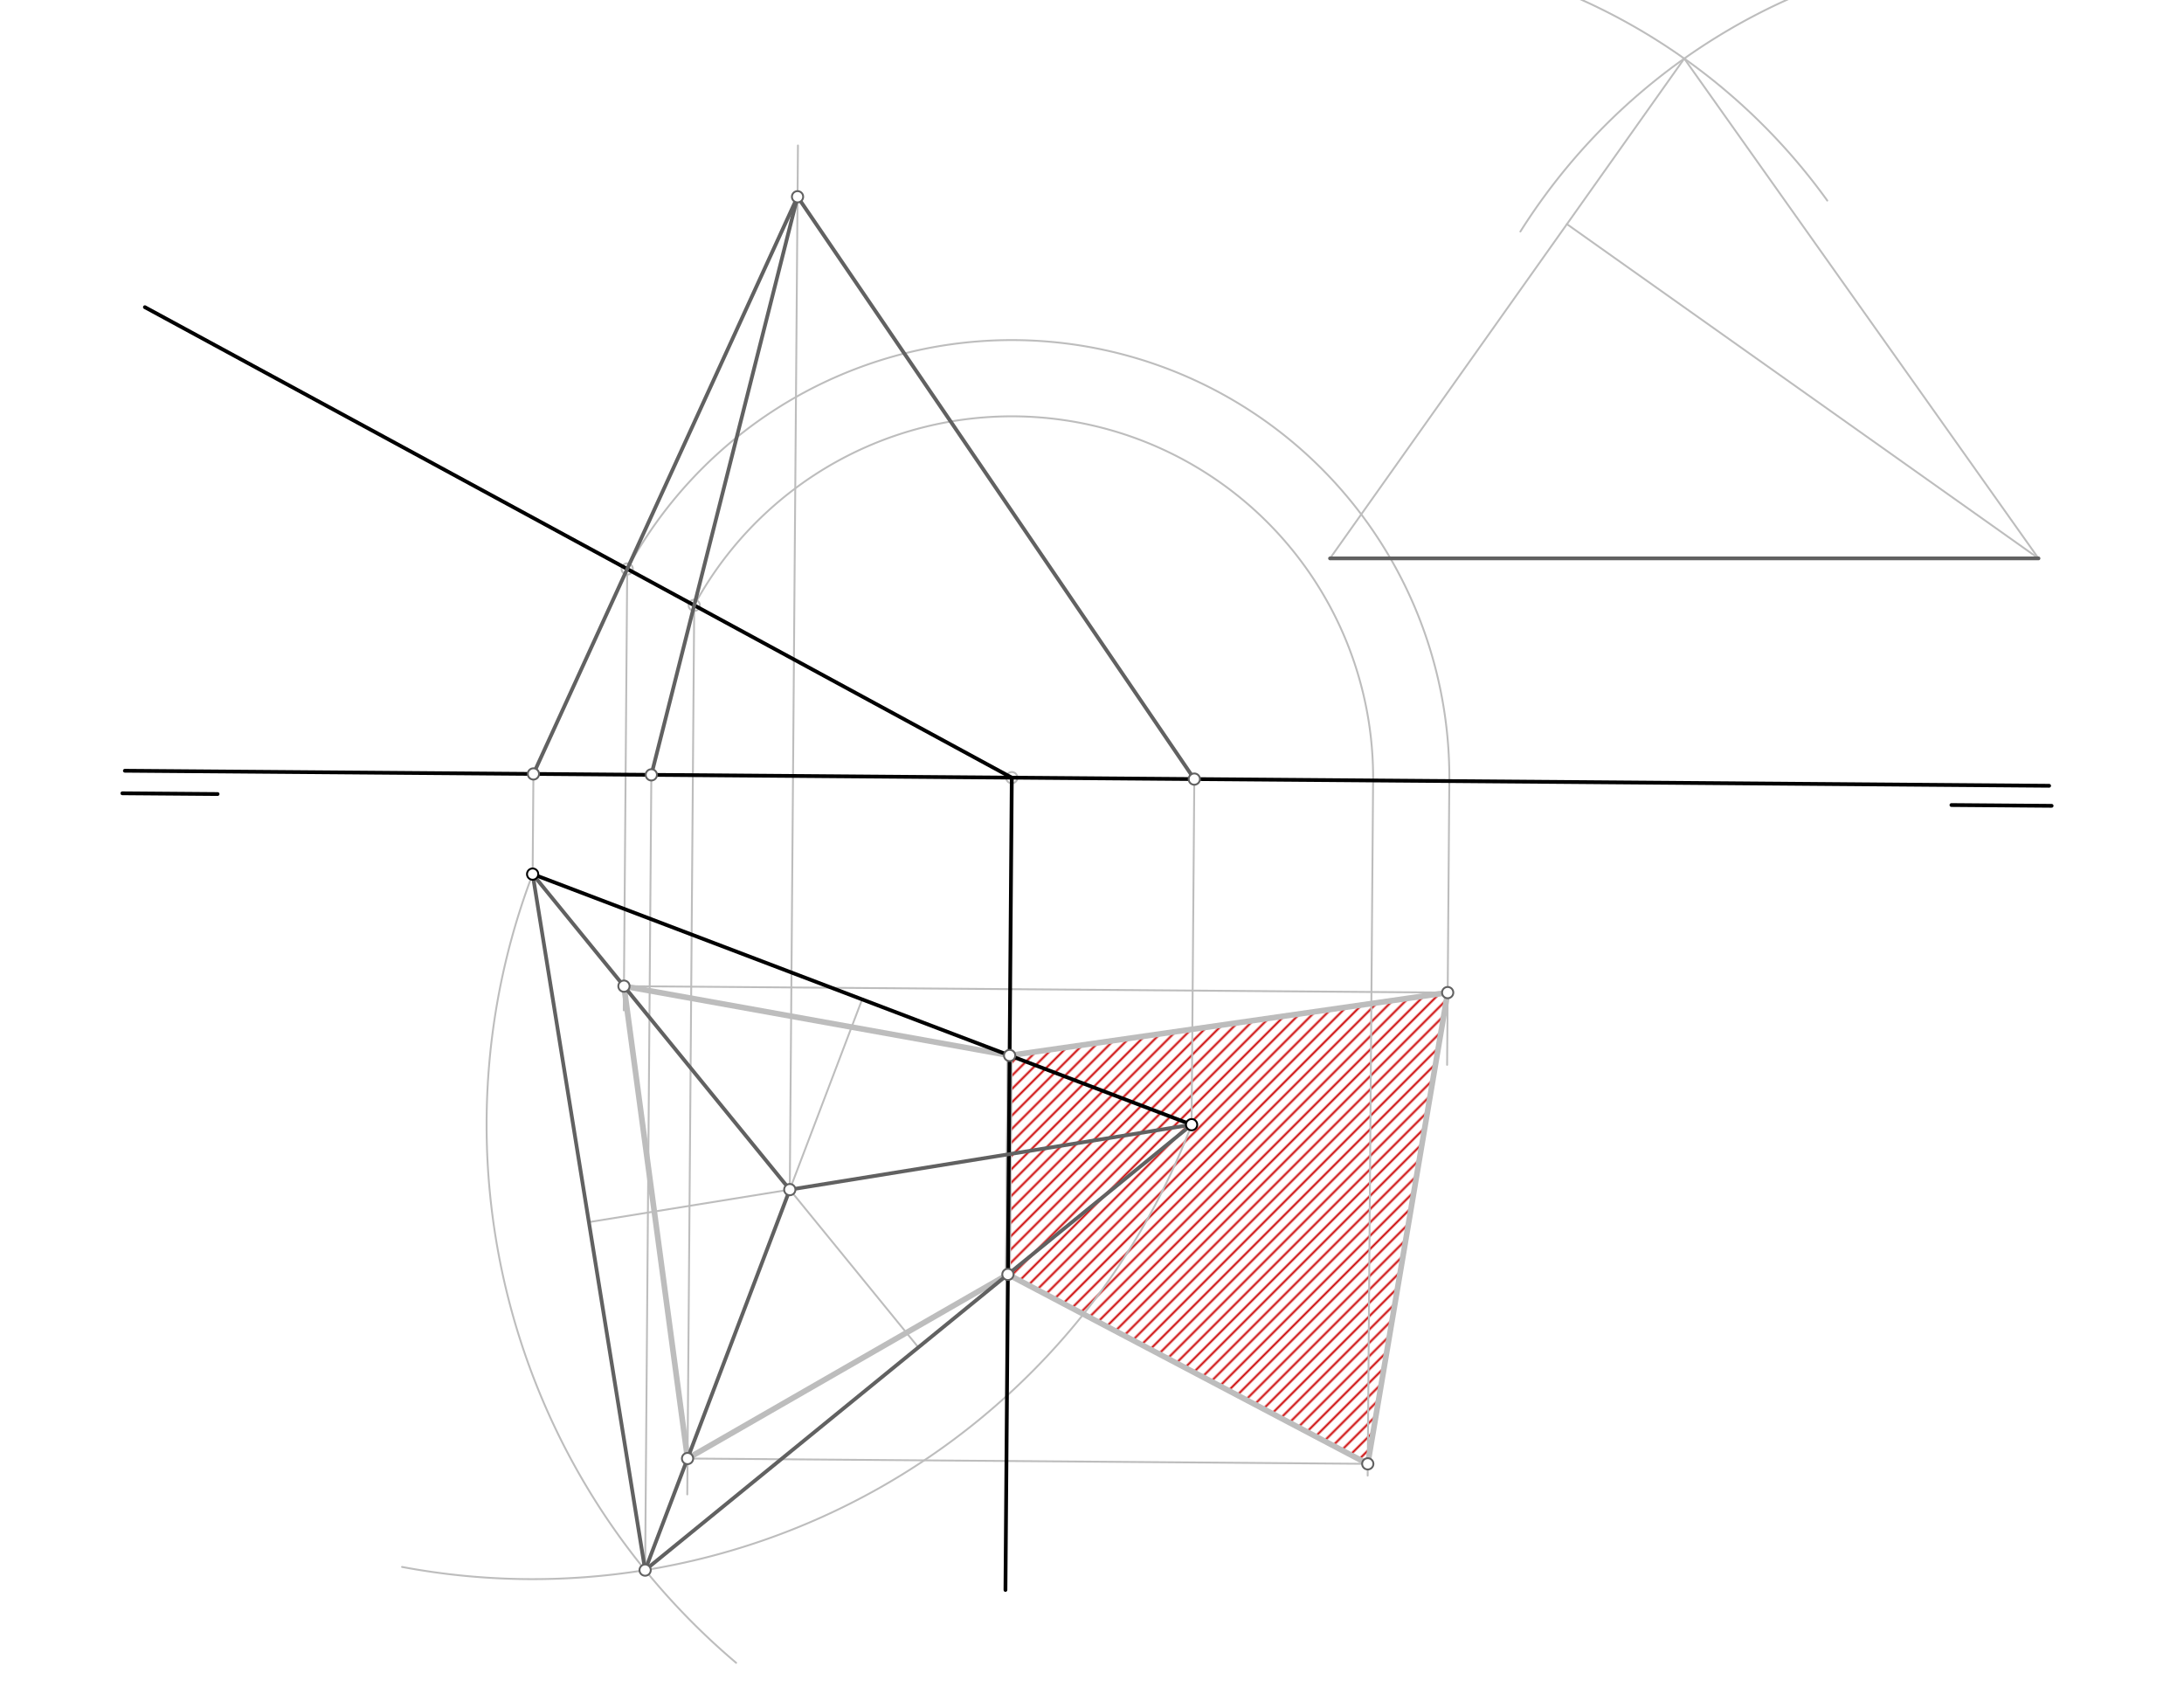 <svg xmlns="http://www.w3.org/2000/svg" class="svg--1it" height="100%" preserveAspectRatio="xMidYMid meet" viewBox="0 0 1162.205 901.417" width="100%"><defs><marker id="marker-arrow" markerHeight="16" markerUnits="userSpaceOnUse" markerWidth="24" orient="auto-start-reverse" refX="24" refY="4" viewBox="0 0 24 8"><path d="M 0 0 L 24 4 L 0 8 z" stroke="inherit"></path></marker></defs><g class="aux-layer--1FB"><g class="element--2qn"><defs><pattern height="5" id="fill_94_g4msso__pattern-stripes" patternTransform="rotate(-45)" patternUnits="userSpaceOnUse" width="5"><rect fill="#CC0000" height="1" transform="translate(0,0)" width="5"></rect></pattern></defs><g fill="url(#fill_94_g4msso__pattern-stripes)"><path d="M 537.264 561.637 L 536.354 678.13 L 727.85 778.931 L 770.375 528.176 L 537.264 561.637 Z" stroke="none"></path></g></g><g class="element--2qn"><path d="M 634.104 598.458 A 375.16 375.16 0 0 1 213.948 833.793" fill="none" stroke="#BDBDBD" stroke-dasharray="none" stroke-linecap="round" stroke-width="1"></path></g><g class="element--2qn"><path d="M 283.437 465.125 A 375.16 375.16 0 0 0 391.726 884.81" fill="none" stroke="#BDBDBD" stroke-dasharray="none" stroke-linecap="round" stroke-width="1"></path></g><g class="element--2qn"><line stroke="#BDBDBD" stroke-dasharray="none" stroke-linecap="round" stroke-width="1" x1="343.301" x2="458.771" y1="835.478" y2="531.792"></line></g><g class="element--2qn"><line stroke="#BDBDBD" stroke-dasharray="none" stroke-linecap="round" stroke-width="1" x1="634.104" x2="313.369" y1="598.458" y2="650.301"></line></g><g class="element--2qn"><line stroke="#BDBDBD" stroke-dasharray="none" stroke-linecap="round" stroke-width="1" x1="283.437" x2="488.702" y1="465.125" y2="716.968"></line></g><g class="element--2qn"><line stroke="#BDBDBD" stroke-dasharray="none" stroke-linecap="round" stroke-width="1" x1="283.438" x2="283.854" y1="465.125" y2="411.824"></line></g><g class="element--2qn"><line stroke="#BDBDBD" stroke-dasharray="none" stroke-linecap="round" stroke-width="1" x1="343.301" x2="346.607" y1="835.478" y2="412.314"></line></g><g class="element--2qn"><line stroke="#BDBDBD" stroke-dasharray="none" stroke-linecap="round" stroke-width="1" x1="634.104" x2="635.541" y1="598.458" y2="414.571"></line></g><g class="element--2qn"><path d="M 823.258 -7.717 A 325.984 325.984 0 0 1 972.367 106.718" fill="none" stroke="#BDBDBD" stroke-dasharray="none" stroke-linecap="round" stroke-width="1"></path></g><g class="element--2qn"><path d="M 809.064 123.208 A 325.984 325.984 0 0 1 956.821 -2.696" fill="none" stroke="#BDBDBD" stroke-dasharray="none" stroke-linecap="round" stroke-width="1"></path></g><g class="element--2qn"><line stroke="#BDBDBD" stroke-dasharray="none" stroke-linecap="round" stroke-width="1" x1="707.771" x2="896.275" y1="297.125" y2="31.17"></line></g><g class="element--2qn"><line stroke="#BDBDBD" stroke-dasharray="none" stroke-linecap="round" stroke-width="1" x1="896.275" x2="1084.779" y1="31.17" y2="297.125"></line></g><g class="element--2qn"><line stroke="#BDBDBD" stroke-dasharray="none" stroke-linecap="round" stroke-width="1" x1="1084.779" x2="833.837" y1="297.125" y2="119.262"></line></g><g class="element--2qn"><line stroke="#BDBDBD" stroke-dasharray="none" stroke-linecap="round" stroke-width="1" x1="420.281" x2="424.622" y1="633.02" y2="77.41"></line></g><g class="element--2qn"><line stroke="#BDBDBD" stroke-dasharray="none" stroke-linecap="round" stroke-width="1" x1="333.771" x2="331.936" y1="302.75" y2="537.639"></line></g><g class="element--2qn"><line stroke="#BDBDBD" stroke-dasharray="none" stroke-linecap="round" stroke-width="1" x1="369.424" x2="365.728" y1="322.099" y2="795.208"></line></g><g class="element--2qn"><line stroke="#BDBDBD" stroke-dasharray="none" stroke-linecap="round" stroke-width="3" x1="365.877" x2="536.354" y1="776.103" y2="678.13"></line></g><g class="element--2qn"><line stroke="#BDBDBD" stroke-dasharray="none" stroke-linecap="round" stroke-width="3" x1="537.264" x2="536.354" y1="561.637" y2="678.13"></line></g><g class="element--2qn"><line stroke="#BDBDBD" stroke-dasharray="none" stroke-linecap="round" stroke-width="3" x1="537.264" x2="332.036" y1="561.637" y2="524.752"></line></g><g class="element--2qn"><line stroke="#BDBDBD" stroke-dasharray="none" stroke-linecap="round" stroke-width="3" x1="332.036" x2="365.877" y1="524.752" y2="776.103"></line></g><g class="element--2qn"><path d="M 369.424 322.099 A 192.278 192.278 0 0 1 730.691 415.314" fill="none" stroke="#BDBDBD" stroke-dasharray="none" stroke-linecap="round" stroke-width="1"></path></g><g class="element--2qn"><path d="M 333.771 302.75 A 232.843 232.843 0 0 1 771.255 415.631" fill="none" stroke="#BDBDBD" stroke-dasharray="none" stroke-linecap="round" stroke-width="1"></path></g><g class="element--2qn"><line stroke="#BDBDBD" stroke-dasharray="none" stroke-linecap="round" stroke-width="1" x1="730.691" x2="727.801" y1="415.314" y2="785.193"></line></g><g class="element--2qn"><line stroke="#BDBDBD" stroke-dasharray="none" stroke-linecap="round" stroke-width="1" x1="771.255" x2="770.075" y1="415.631" y2="566.625"></line></g><g class="element--2qn"><line stroke="#BDBDBD" stroke-dasharray="none" stroke-linecap="round" stroke-width="1" x1="332.036" x2="770.375" y1="524.752" y2="528.176"></line></g><g class="element--2qn"><line stroke="#BDBDBD" stroke-dasharray="none" stroke-linecap="round" stroke-width="1" x1="365.877" x2="727.85" y1="776.103" y2="778.931"></line></g><g class="element--2qn"><line stroke="#BDBDBD" stroke-dasharray="none" stroke-linecap="round" stroke-width="3" x1="536.354" x2="727.85" y1="678.13" y2="778.931"></line></g><g class="element--2qn"><line stroke="#BDBDBD" stroke-dasharray="none" stroke-linecap="round" stroke-width="3" x1="727.85" x2="770.375" y1="778.931" y2="528.176"></line></g><g class="element--2qn"><line stroke="#BDBDBD" stroke-dasharray="none" stroke-linecap="round" stroke-width="3" x1="770.375" x2="537.264" y1="528.176" y2="561.637"></line></g><g class="element--2qn"><line stroke="#BDBDBD" stroke-dasharray="none" stroke-linecap="round" stroke-width="3" x1="537.264" x2="536.354" y1="561.637" y2="678.13"></line></g><g class="element--2qn"><circle cx="538.419" cy="413.812" r="3" stroke="#BDBDBD" stroke-width="1" fill="#ffffff"></circle>}</g><g class="element--2qn"><circle cx="369.424" cy="322.099" r="3" stroke="#BDBDBD" stroke-width="1" fill="#ffffff"></circle>}</g><g class="element--2qn"><circle cx="333.771" cy="302.75" r="3" stroke="#BDBDBD" stroke-width="1" fill="#ffffff"></circle>}</g></g><g class="main-layer--3Vd"><g class="element--2qn"><line stroke="#000000" stroke-dasharray="none" stroke-linecap="round" stroke-width="2" x1="66.438" x2="1090.438" y1="410.125" y2="418.125"></line></g><g class="element--2qn"><line stroke="#000000" stroke-dasharray="none" stroke-linecap="round" stroke-width="2" x1="65.104" x2="115.799" y1="422.125" y2="422.521"></line></g><g class="element--2qn"><line stroke="#000000" stroke-dasharray="none" stroke-linecap="round" stroke-width="2" x1="1091.771" x2="1038.441" y1="428.792" y2="428.375"></line></g><g class="element--2qn"><line stroke="#000000" stroke-dasharray="none" stroke-linecap="round" stroke-width="2" x1="538.419" x2="535.042" y1="413.812" y2="846.046"></line></g><g class="element--2qn"><line stroke="#000000" stroke-dasharray="none" stroke-linecap="round" stroke-width="2" x1="538.419" x2="77.104" y1="413.812" y2="163.458"></line></g><g class="element--2qn"><line stroke="#000000" stroke-dasharray="none" stroke-linecap="round" stroke-width="2" x1="283.438" x2="634.104" y1="465.125" y2="598.458"></line></g><g class="element--2qn"><line stroke="#616161" stroke-dasharray="none" stroke-linecap="round" stroke-width="2" x1="283.438" x2="343.301" y1="465.125" y2="835.478"></line></g><g class="element--2qn"><line stroke="#616161" stroke-dasharray="none" stroke-linecap="round" stroke-width="2" x1="343.301" x2="634.104" y1="835.478" y2="598.458"></line></g><g class="element--2qn"><line stroke="#616161" stroke-dasharray="none" stroke-linecap="round" stroke-width="2" x1="283.438" x2="420.281" y1="465.125" y2="633.02"></line></g><g class="element--2qn"><line stroke="#616161" stroke-dasharray="none" stroke-linecap="round" stroke-width="2" x1="420.281" x2="343.301" y1="633.02" y2="835.478"></line></g><g class="element--2qn"><line stroke="#616161" stroke-dasharray="none" stroke-linecap="round" stroke-width="2" x1="420.281" x2="634.104" y1="633.02" y2="598.458"></line></g><g class="element--2qn"><line stroke="#616161" stroke-dasharray="none" stroke-linecap="round" stroke-width="2" x1="707.771" x2="1084.779" y1="297.125" y2="297.125"></line></g><g class="element--2qn"><line stroke="#616161" stroke-dasharray="none" stroke-linecap="round" stroke-width="2" x1="283.854" x2="424.408" y1="411.824" y2="104.698"></line></g><g class="element--2qn"><line stroke="#616161" stroke-dasharray="none" stroke-linecap="round" stroke-width="2" x1="424.408" x2="635.541" y1="104.698" y2="414.571"></line></g><g class="element--2qn"><line stroke="#616161" stroke-dasharray="none" stroke-linecap="round" stroke-width="2" x1="424.408" x2="346.607" y1="104.698" y2="412.314"></line></g><g class="element--2qn"><circle cx="283.438" cy="465.125" r="3" stroke="#000000" stroke-width="1" fill="#ffffff"></circle>}</g><g class="element--2qn"><circle cx="634.104" cy="598.458" r="3" stroke="#000000" stroke-width="1" fill="#ffffff"></circle>}</g><g class="element--2qn"><circle cx="343.301" cy="835.478" r="3" stroke="#616161" stroke-width="1" fill="#ffffff"></circle>}</g><g class="element--2qn"><circle cx="420.281" cy="633.02" r="3" stroke="#616161" stroke-width="1" fill="#ffffff"></circle>}</g><g class="element--2qn"><circle cx="283.854" cy="411.824" r="3" stroke="#616161" stroke-width="1" fill="#ffffff"></circle>}</g><g class="element--2qn"><circle cx="346.607" cy="412.314" r="3" stroke="#616161" stroke-width="1" fill="#ffffff"></circle>}</g><g class="element--2qn"><circle cx="635.541" cy="414.571" r="3" stroke="#616161" stroke-width="1" fill="#ffffff"></circle>}</g><g class="element--2qn"><circle cx="424.408" cy="104.698" r="3" stroke="#616161" stroke-width="1" fill="#ffffff"></circle>}</g><g class="element--2qn"><circle cx="332.036" cy="524.752" r="3" stroke="#616161" stroke-width="1" fill="#ffffff"></circle>}</g><g class="element--2qn"><circle cx="365.877" cy="776.103" r="3" stroke="#616161" stroke-width="1" fill="#ffffff"></circle>}</g><g class="element--2qn"><circle cx="537.264" cy="561.637" r="3" stroke="#616161" stroke-width="1" fill="#ffffff"></circle>}</g><g class="element--2qn"><circle cx="536.354" cy="678.13" r="3" stroke="#616161" stroke-width="1" fill="#ffffff"></circle>}</g><g class="element--2qn"><circle cx="727.85" cy="778.931" r="3" stroke="#616161" stroke-width="1" fill="#ffffff"></circle>}</g><g class="element--2qn"><circle cx="770.375" cy="528.176" r="3" stroke="#616161" stroke-width="1" fill="#ffffff"></circle>}</g></g><g class="snaps-layer--2PT"></g><g class="temp-layer--rAP"></g></svg>